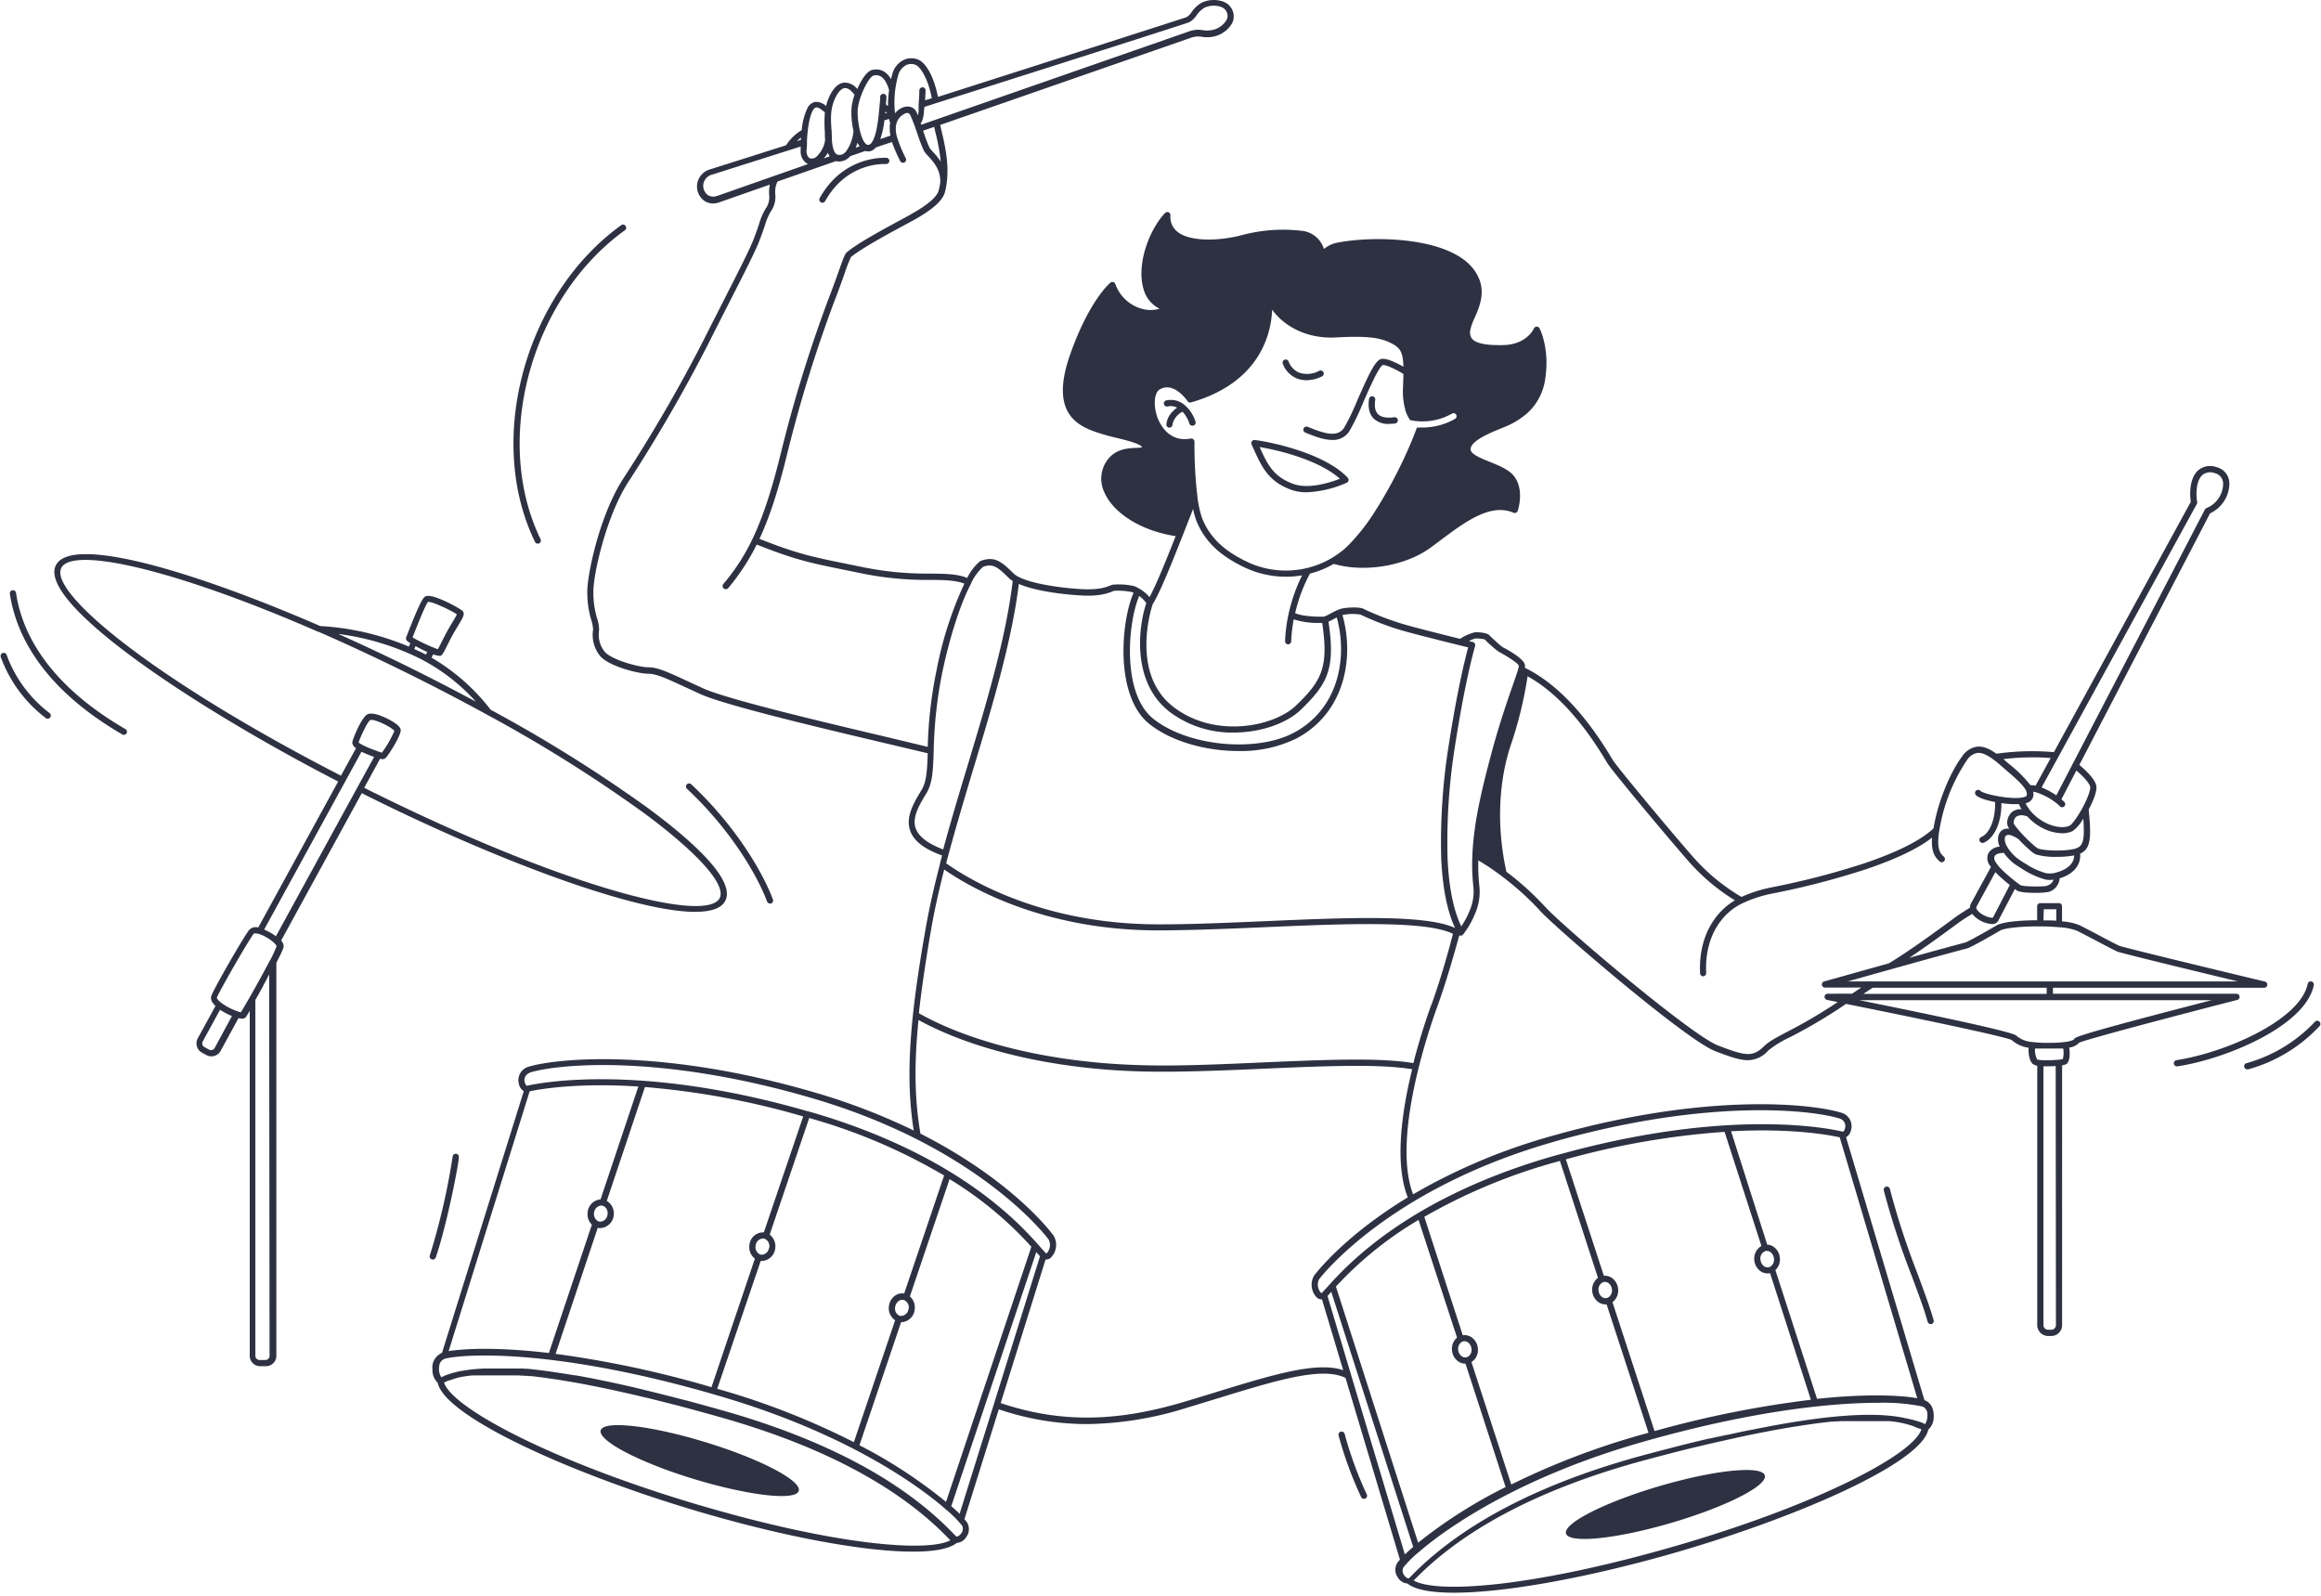 <svg xmlns="http://www.w3.org/2000/svg" width="723" height="497" fill="none"><path fill="#2D3142" d="M697.625 310.391a.973.973 0 0 0-.96-.856h-57.166v-1.868h65.806a.972.972 0 0 0 .794-1.533.98.98 0 0 0-.573-.388c-17.503-4.19-44.009-10.626-45.32-11.132-.752-.311-3.126-1.57-5.644-2.893-2.27-1.207-4.787-2.53-6.759-3.516a18 18 0 0 0-5.475-1.22v-4.696a.977.977 0 0 0-.973-.974h-5.8a.974.974 0 0 0-.973.974v4.359c-4.801 0-10.691.454-12.624 1.596-3.4 2.011-8.992 5.099-9.705 5.319-3.659.96-10.38 2.816-17.503 4.788 5.553-3.711 11.561-8.135 14.272-10.133l1.298-.947c1.051-.753 3.036-2.011 4.035-2.595a8.91 8.91 0 0 0 6.085 3.153h.078a2.08 2.08 0 0 0 1.933-1.012l5.19-9.9.609.441c.805.558 3.322.753 5.644.753a23.7 23.7 0 0 0 4.269-.286 4.81 4.81 0 0 0 3.425-4.242c3.386-.973 6.721-3.452 6.383-7.668 3.594-1.583 3.413-5.787 2.66-13.753 1.077-2.037 2.673-5.462 2.388-7.344-.286-1.881-2.894-4.554-5.294-6.565l40.714-78.352a10.38 10.38 0 0 0 6.02-9.394 5.272 5.272 0 0 0-4.074-5.021 5.76 5.76 0 0 0-2.983-.241 5.76 5.76 0 0 0-2.7 1.292c-2.426 2.219-2.738 6.565-2.257 9.77l-42.647 77.976a79 79 0 0 0-17.905.493c-2.387-1.713-4.282-2.387-6.059-2.193a6.78 6.78 0 0 0-4.645 3.062c-3.425 4.541-6.864 12.663-8.395 19.786a54 54 0 0 0-.493 2.595c-3.892 3.685-11.119 7.344-21.55 10.886a245 245 0 0 1-28.674 7.447 43 43 0 0 0-9.601 3.023 60.9 60.9 0 0 1-15.258-12.663c-8.225-9.419-23.25-27.558-24.742-29.841l-.623-1.025c-8.186-13.61-17.048-22.887-26.338-27.584l-.506-.246a3 3 0 0 0 0-.921c-.363-2.05-5.864-4.983-6.928-5.527a14 14 0 0 1-1.894-1.596c-1.064-.934-2.024-1.843-2.232-2.089-.843-.947-3.996-.973-4.346-.973a13.9 13.9 0 0 0-4.788 2.076c-4.009-.999-11.417-2.855-15.725-4.022a90 90 0 0 1-14.116-5.19c-1.363-.947-6.085-.493-7.357-.13-1.053.372-2.07.841-3.036 1.401a21 21 0 0 1-2.063 1.012c-1.907.091-6.604 0-9.082-1.064a49 49 0 0 1 4.619-12.338 28.8 28.8 0 0 0 7.383-3.01 33.6 33.6 0 0 0 9.16 1.206c7.654 0 15.569-2.257 21.122-6.344l2.478-1.843c8.239-6.175 16.023-12.014 23.263-8.965a.97.97 0 0 0 .779 0 .995.995 0 0 0 .519-.571c.09-.259 2.166-6.487-1.103-10.769-1.557-2.063-4.658-3.321-7.655-4.528-2.712-1.103-5.8-2.348-5.903-3.775-.208-2.595 5.903-5.19 9.185-6.487l1.467-.61a24.7 24.7 0 0 0 6.915-4.204 17.53 17.53 0 0 0 5.657-10.665c1.479-9.406-1.609-15.569-1.739-15.79a.98.98 0 0 0-.882-.562.97.97 0 0 0-.882.562c-.091.208-2.336 5.19-9.965 5.19-5.047.078-8.07-.558-9.263-1.92A3.244 3.244 0 0 1 458 102.8a16.4 16.4 0 0 1 1.297-3.659c1.765-3.996 4.191-9.471-.337-15.361-7.785-10.133-31.489-10.38-42.465-8.174a9.3 9.3 0 0 0-4.087 1.946 8.08 8.08 0 0 0-6.371-5.592 49.8 49.8 0 0 0-19.267 1.297c-5.332 1.466-15.465 2.491-19.942-1.025a5.86 5.86 0 0 1-2.231-5.19.96.96 0 0 0-.597-.92.99.99 0 0 0-1.09.233c-5.073 5.397-8.965 16.218-6.682 23.717a9.54 9.54 0 0 0 4.982 6.085 9.85 9.85 0 0 1-5.618 0 12.23 12.23 0 0 1-8.16-7.694.93.93 0 0 0-.662-.596.96.96 0 0 0-.869.181c-.273.22-6.669 5.657-12.547 22.381-5.721 16.244.493 21.135 6.488 23.588a62.5 62.5 0 0 0 8.018 2.387c2.88.701 7.629 1.868 7.888 2.919a9.6 9.6 0 0 1-1.842.182c-2.53.117-6.345.285-8.901 3.723a9.79 9.79 0 0 0-1.025 10.056c2.881 6.72 11.742 12.131 22.252 13.714-2.946 7.46-6.111 15.271-8.148 18.994a12.5 12.5 0 0 0-4.788-3.425 21.3 21.3 0 0 0-6.773-.428q-.416.129-.817.298c-1.297.506-3.334 1.298-8.498 1.09-6.98-.363-18.45-1.959-21.486-4.917-3.451-3.361-5.722-5.592-10.237-3.893l-.22.117a16 16 0 0 0-3.983 5.19c-3.127-1.297-6.968-1.297-11.677-1.362a98.8 98.8 0 0 1-19.903-1.817l-5.294-1.077c-11.534-2.335-16.062-3.256-27.83-7.927 3.179-6.799 5.8-14.96 8.485-25.871a427 427 0 0 1 14.895-48.278c1.297-3.27 2.27-6.098 3.088-8.368a48 48 0 0 1 2.037-5.268c2.595-2.14 8.381-5.397 12.248-7.551l2.413-1.298c.571-.324 1.297-.7 2.076-1.128 4.567-2.44 11.482-6.124 12.546-10.29.24-.947.422-1.91.545-2.88.766-5.942-.584-11.741-1.531-15.776-.195-.83-.363-1.544-.493-2.219l78.366-27.246a6.5 6.5 0 0 1 3.165-.195 10 10 0 0 0 4.243-.233c2.125-.61 3.942-2 5.086-3.893a4.72 4.72 0 0 0 .298-3.788 4.93 4.93 0 0 0-2.919-3.023 8.9 8.9 0 0 0-6.746.272 9.55 9.55 0 0 0-3.14 2.906 5.7 5.7 0 0 1-1.596 1.622c-.96.363-38.456 12.378-77.471 24.846-1.193-6.007-3.555-10.51-6.136-11.612a5.62 5.62 0 0 0-4.593.13 6.84 6.84 0 0 0-3.555 4.67c-.117.403-.221.831-.312 1.298-1.998-3.438-4.735-3.192-5.994-2.841-1.622.44-3.308 3.075-4.541 5.903a4.9 4.9 0 0 0-3.892-1.985c-1.168 0-2.894.7-4.438 3.594a14.6 14.6 0 0 0-1.375 3.698 4.6 4.6 0 0 0-3.373-1.298 3.4 3.4 0 0 0-2.362 1.778 19.3 19.3 0 0 0-1.855 7.019 14.35 14.35 0 0 0-4.865 4.71c-13.26 4.216-21.188 6.72-23.575 7.473a5.63 5.63 0 0 0-4.061 4.19 5.56 5.56 0 0 0 1.713 5.294 4.74 4.74 0 0 0 3.165 1.168 6 6 0 0 0 2.024-.376l15.674-5.502a11.7 11.7 0 0 0-.234 3.153 6.06 6.06 0 0 1-1.103 4.373 19.8 19.8 0 0 0-2.063 4.878c-.441 1.297-.96 2.776-1.596 4.45-1.232 3.218-4.359 9.355-9.082 18.632-1.959 3.892-4.216 8.264-6.733 13.272a475 475 0 0 1-24.898 42.881c-6.968 10.795-10.743 27.804-11.132 34.097a29.6 29.6 0 0 0 1.232 10.003c.292.887.47 1.806.532 2.738v.207a10.39 10.39 0 0 0 2.128 8.07c2.595 3.244 11.949 5.618 15.089 5.618 2.517 0 5.67 1.466 11.976 4.386l4.203 1.933c7.785 3.555 38.716 10.859 59.177 15.686l11.677 2.763c-.182 5.281-.364 8.849-1.908 11.405-2.4 3.957-5.124 8.459-3.529 12.819 1.155 3.152 4.425 5.644 9.913 7.616-.234.856-.454 1.725-.675 2.595v.103c-1.725 6.669-3.243 13.247-4.372 19.605-5.281 29.75-6.345 47.253-3.789 63.367a195 195 0 0 0-30.243-11.677c-48.434-14.272-81.194-10.769-89.731-8.2a4.36 4.36 0 0 0-2.648 2.109 4.37 4.37 0 0 0-.349 3.366 3.38 3.38 0 0 0 1.492 2.141l-25.482 81.544a4.905 4.905 0 0 0-2.958 5.19 5.4 5.4 0 0 0 1.622 4.074c2.244 10.795 42.608 28.751 81.181 40.117 27.428 8.083 51.897 12.507 66.896 12.507 6.643 0 11.352-.882 13.623-2.711a3.75 3.75 0 0 0 2.958-1.843 4.06 4.06 0 0 0 .182-4.631 11 11 0 0 0-.753-.935l10.704-34.213a85.7 85.7 0 0 0 27.402 4.606 107.7 107.7 0 0 0 31.139-5.073c3.23-.973 6.331-1.921 9.315-2.842 18.982-5.825 32.748-10.042 40.143-6.487l16.958 56.62q-.409.446-.766.935a4.05 4.05 0 0 0 .104 4.593 3.784 3.784 0 0 0 2.984 1.907c2.349 1.933 7.396 2.867 14.532 2.867 15.024 0 39.144-4.126 66.091-11.677 38.729-10.898 79.313-28.349 81.649-39.131a5.28 5.28 0 0 0 1.673-3.996c.117-2.595-.986-4.515-2.893-5.19l-24.405-81.868c.382-.236.713-.546.974-.911.26-.366.445-.779.544-1.217a4.38 4.38 0 0 0-.313-3.365 4.367 4.367 0 0 0-2.619-2.136c-8.511-2.686-41.22-6.63-89.822 7.11a184.3 184.3 0 0 0-43.633 18.294c-6.708-17.555 5.021-51.561 7.486-58.32 2.906-7.98 5.735-18.035 6.902-22.368a1 1 0 0 0 .351.116h.078a.96.96 0 0 0 .752-.363 27.6 27.6 0 0 0 3.983-7.11 16.6 16.6 0 0 0 1.116-7.707 59.4 59.4 0 0 1-.35-8.264c.986.596 1.985 1.206 2.945 1.829a95 95 0 0 1 4.061 2.854l.104.078.091.078a89.3 89.3 0 0 1 12.325 11.158c4.853 5.268 45.086 39.896 54.311 43.439 4.567 1.751 7.629 2.802 10.133 2.802a8.57 8.57 0 0 0 6.332-3.01 32.3 32.3 0 0 1 6.773-4.152 162 162 0 0 0 17.476-10.379c21.654 4.346 49.783 10.223 51.599 11.261a9.84 9.84 0 0 0 5.268 2.388c-.143 1.712.234 4.126 1.298 5.06.41.293.887.481 1.388.545v80.804a3.4 3.4 0 0 0 3.399 3.387h.96a3.39 3.39 0 0 0 3.129-2.091c.17-.411.257-.851.257-1.296v-80.934a3.54 3.54 0 0 0 1.467-.467c1.064-1.064.973-3.542.752-5.073a4.77 4.77 0 0 0 3.088-1.505c2.738-1.181 30.672-8.55 49.186-13.299a.97.97 0 0 0 .779-1.09m-60.98-27.168h3.892v3.555h-.104l-1.673-.091h-2.219zm-23.782 12.17c1.077-.286 7.784-4.113 10.198-5.527 1.297-.792 6.772-1.376 12.598-1.298 2.14 0 4.061.104 5.708.26 1.928.065 3.834.437 5.644 1.102 1.96.974 4.451 2.297 6.721 3.491 2.66 1.401 4.956 2.594 5.787 2.971 1.154.493 24.651 6.189 37.626 9.315H575.561c10.458-2.945 29.958-8.42 37.263-10.301zm24.69 12.274v1.907h-57.087l2.88-1.907zm-16.724-21.875c-.506.298-2.997-.403-4.476-1.843-.454-.428-.921-1.064-.649-1.57l5.865-10.717.168.169.805.805.22.22 1.038.934.26.221.791.674.311.26.805.649.091.078zm16.867-9.887c-1.298.35-7.435.286-8.317-.195a25 25 0 0 1-1.453-1.076 55 55 0 0 1-1.92-1.557l-.792-.675-.752-.675-.13-.116-.662-.636-.168-.182-.571-.584-.208-.233-.441-.506v-.078a7 7 0 0 1-.519-.688c-.311-.467-.778-1.297-.428-1.998.35-.7 1.453-1.025 2.88-1.038a16.3 16.3 0 0 0 2.894 3.114c.48.363 1.556 1.103 2.789 1.855a25.7 25.7 0 0 0 7.292 3.335q.643.117 1.297.117.606-.003 1.207-.078a2.95 2.95 0 0 1-2.037 1.855zm2.737-4.074a7.9 7.9 0 0 1-3.023.169 22.9 22.9 0 0 1-6.63-3.075c-1.297-.766-2.257-1.466-2.595-1.739a14.3 14.3 0 0 1-2.737-3.062l-.091-.142v-.078a4.36 4.36 0 0 1-.856-2.79 1.3 1.3 0 0 1 .493-.934 2.48 2.48 0 0 1 1.907.195c.66.264 1.286.604 1.868 1.012a46 46 0 0 0 3.802 3.646 7.7 7.7 0 0 0 1.583 1.102c2.148.596 4.376.854 6.604.766 1.8.017 3.599-.135 5.371-.454-.104 3.866-4.723 5.125-5.696 5.345zm6.215-7.538c-3.373 1.012-10.379.662-11.781 0a6.3 6.3 0 0 1-1.128-.817 43 43 0 0 1-3.724-3.581l-.091-.078-.311-.338-.506-.57-.273-.325-.48-.571c-.921-1.128-1.09-1.544-1.09-1.492a2.69 2.69 0 0 1 .766-2.102 3.18 3.18 0 0 1 2.465-.389q.494.089.973.234a16.9 16.9 0 0 0 4.917 3.736 13.7 13.7 0 0 0 5.994 1.544 7.3 7.3 0 0 0 3.296-.7 12.1 12.1 0 0 0 3.283-3.893c.454 6.552.038 8.602-2.336 9.316zm4.463-19.228c.117.804-.545 3.088-2.309 6.383s-3.477 5.424-4.022 5.696c-1.765.895-4.723.558-7.551-.843a14.9 14.9 0 0 1-4.541-3.503 10 10 0 0 1-.831-1.09 11.3 11.3 0 0 1-.895-1.518 3 3 0 0 0 1.291-.512c.383-.271.697-.629.915-1.045a3.4 3.4 0 0 0 .181-2.024q.487.071.96.207a19.9 19.9 0 0 1 6.033 3.179q.763.552 1.415 1.233a.97.97 0 0 0 1.414-1.298 11 11 0 0 0-1.038-.947l4.658-8.965c2.556 2.115 4.165 4.165 4.294 5.021zm33.215-88.097a.97.97 0 0 0 .104-.635c-.493-2.868-.208-6.708 1.596-8.343a3.9 3.9 0 0 1 3.892-.61 3.35 3.35 0 0 1 2.595 3.27 8.305 8.305 0 0 1-5.19 7.616.97.97 0 0 0-.493.454l-46.267 89.018-.169-.104-.661-.428-.299-.182-.999-.584-.168-.091-.909-.454-.337-.155-.843-.364-.208-.091zm-45.527 79.144-4.71 8.615a6.6 6.6 0 0 0-1.609-.155 38.2 38.2 0 0 0-6.669-6.604l-1.492-1.298-.259-.22a76.6 76.6 0 0 1 14.713-.338zM360.575 130.098c-1.376-3.684-1.051-7.784.674-8.783 4.412-2.595 8.512 3.399 8.68 3.645a.975.975 0 0 0 1.077.39c21.667-6.228 24.976-21.59 25.274-28.881 4.217 5.76 11.574 9.082 19.773 8.641 10.899-.597 14.467.207 17.944 2.127 2.348 1.298 3.062 2.92 3.166 7.007a26.5 26.5 0 0 0-4.308-2.063c-1.531-.519-2.595-.545-3.23-.078-1.713 1.155-3.802 5.709-6.786 12.533a71 71 0 0 1-4.165 8.641c-2.128 3.114-6.24 1.752-11.378-.35a.976.976 0 0 0-.74 1.803c2.595 1.051 5.657 2.31 8.446 2.31a6 6 0 0 0 5.281-2.66 71 71 0 0 0 4.334-8.965c1.985-4.541 4.722-10.769 6.059-11.677.856-.286 4.112 1.297 6.487 2.737 0 1.298-.065 2.699-.13 4.36a21.3 21.3 0 0 0 .571 6.201q.053.23.13.455v.181c0 .052.155.454.233.662a9.8 9.8 0 0 0 1.298 2.517q.758.176 1.531.272.917.115 1.842.13a18.6 18.6 0 0 0 9.679-2.426.96.96 0 0 1 1.297.35.975.975 0 0 1-.363 1.298 20.55 20.55 0 0 1-10.016 2.698h-.844q-.505.03-1.012 0c-.934 2.595-2.153 5.514-3.58 8.641-.156.351-.325.701-.493 1.064-.61 1.298-1.298 2.673-1.947 4.022l-.687 1.298a91 91 0 0 1-1.298 2.478 153 153 0 0 1-3.334 5.825c-.48.805-.973 1.596-1.466 2.362a63.5 63.5 0 0 1-8.382 10.82c-.272.286-.558.558-.843.818-.286.259-.571.519-.856.752a30 30 0 0 1-3.698 2.595 28.14 28.14 0 0 1-26.818.908c-4.957-2.478-10.38-5.942-13.325-12.87a8 8 0 0 1-.324-.87 33.7 33.7 0 0 1-1.298-5.968v-.104a136 136 0 0 1-.947-17.359.99.99 0 0 0-.35-.753.93.93 0 0 0-.623-.233h-.182c-6.85 1.323-9.666-4.632-10.353-6.501m-1.518 58.113c2.153-3.322 5.825-12.469 9.419-21.577l1.012-2.595c.714-1.79 1.388-3.529 2.037-5.189l.13-.312c.2 1.033.469 2.052.804 3.049q.165.53.39 1.038c3.165 7.551 9.276 11.366 14.271 13.844a30.1 30.1 0 0 0 18.476 2.751 52.5 52.5 0 0 0-4.23 12.157 48.5 48.5 0 0 0-1.064 8.316.98.98 0 0 0 .258.7q.131.142.307.223a1 1 0 0 0 .37.089.973.973 0 0 0 .973-.934c.092-2.3.357-4.59.791-6.85a24.7 24.7 0 0 0 7.992 1.115h.883c1.998 13.688 0 17.905-8.161 25.729-6.981 6.695-25.262 10.237-38.002.571-13.572-10.237-7.162-30.607-6.656-32.112zm-4.217-2.595a9.7 9.7 0 0 1 2.245 2.258c-2.206 6.331-5.125 24.469 7.486 34.031a32.34 32.34 0 0 0 19.682 6.28c8.628 0 16.646-2.971 20.85-7.006 8.615-8.252 10.873-12.975 8.732-27.519.519-.246 1.09-.545 1.686-.869l.883-.467c3.425 12.325.726 28.479-13.442 35.952-11.845 6.241-33.059 4.126-43.672-4.359-9.912-7.85-7.979-29.933-4.45-38.21zM293.043 50.332a22 22 0 0 0-2.375-2.985 9.6 9.6 0 0 1-1.102-1.297 42 42 0 0 1-1.752-4.567l-.272-.765 3.464-1.207c.13.623.285 1.297.454 2.01a62 62 0 0 1 1.583 8.81m77.301-43.348a6.66 6.66 0 0 0 2.401-2.232 7.95 7.95 0 0 1 2.478-2.361 6.98 6.98 0 0 1 5.19-.22 3 3 0 0 1 1.816 1.855 2.743 2.743 0 0 1-.182 2.258 6.92 6.92 0 0 1-3.892 2.945 8.1 8.1 0 0 1-3.49.168 8.26 8.26 0 0 0-4.022.299l-83.672 29.153-.143-.39v-.09q.273-.356.454-.765V37.5q.19-.463.311-.947v-.195c.091-.376.156-.791.221-1.297v-.273c0-.467.117-.96.156-1.492l3.62-1.168c31.813-10.055 78.067-24.859 78.754-25.157zM278.849 28.08c.196-1.465.487-2.917.869-4.346a5.07 5.07 0 0 1 2.517-3.438 3.65 3.65 0 0 1 2.984-.091c1.375.584 3.789 3.892 5.047 10.38l-2.076.661c0-.921.091-1.933.13-3.036a.98.98 0 0 0-.257-.7.97.97 0 0 0-1.373-.05.99.99 0 0 0-.316.672c0 1.687-.13 3.153-.221 4.412v1.893c0 .221 0 .455-.091.675v.13c0 .234-.077.454-.129.675a51 51 0 0 0-.454-1.025 2.92 2.92 0 0 0-2.673-1.7h-.493a4.8 4.8 0 0 0-1.596.506c-.74.393-1.39.937-1.907 1.596a30.7 30.7 0 0 1 .039-7.214m-1.7 9.718c0 .156.078.35.13.493s-.078.467-.104.714 0 .117 0 .168a8 8 0 0 0 0 1.116v.338c0 .103 0 .57.091.869.091.298 0 .285.078.441s0 .208 0 .311l-3.127 1.09a30 30 0 0 0 1.297-5.903h.156l1.297-.402v.168c0 .065.078.338.182.597m-1.414-2.49v-.52q.31.172.636.312zm-8.485-1.61c.311-3.464 3.308-9.718 4.852-10.146 2.699-.752 4.126 1.998 4.852 4.515a38 38 0 0 0-.35 4.944 3.7 3.7 0 0 1-.623-.454c0-.65.104-1.298.143-1.869v-.402a.972.972 0 0 0-1.603-.818.98.98 0 0 0-.343.662v.402c0 .701-.117 1.48-.182 2.271-.103 1.207-.22 2.478-.363 3.737-.48 4.048-1.168 6.617-2.102 7.875a1.58 1.58 0 0 1-.921.7.83.83 0 0 1-.545-.064c-1.025-.48-2.011-2.829-2.53-5.981a23.3 23.3 0 0 1-.337-5.41zm-.117 10.834q.28.553.649 1.05l-1.22.429q.299-.745.519-1.518zm-6.695-14.518c.61-1.142 1.596-2.517 2.802-2.595.922 0 1.96.726 2.946 2.14a17.8 17.8 0 0 0-.922 3.893 25.3 25.3 0 0 0 .312 5.877c.078.467.169.96.285 1.453a12.64 12.64 0 0 1-2.192 6.215l-.091.104a2.87 2.87 0 0 1-1.388 1.05 2.13 2.13 0 0 1-1.376 0c-.908-.363-1.479-1.906-1.673-4.475v-.571c0-.441 0-.87-.065-1.298v-.752c-.338-3.97-.545-7.434 1.362-11.041m-2.595 17.502c.16.413.369.805.623 1.168l-1.894.662c.512-.54.96-1.136 1.336-1.778zm-6.487-3.179c.156-4.424.908-8.446 1.881-10.003.325-.532.662-.817.986-.87.714-.09 1.791.727 2.725 1.545a39.6 39.6 0 0 0 0 6.163v.752c0 .402 0 .804.065 1.297v.507a8.8 8.8 0 0 1-2.504 4.904 2.19 2.19 0 0 1-2.193.688c-.662-.273-1.064-1.168-1.103-2.44.143-.83.143-1.66.182-2.49zm-1.868-1.53v.765l-1.298.402q.638-.594 1.336-1.116zM223.461 60.97a3.06 3.06 0 0 1-3.244-.429 3.65 3.65 0 0 1-1.077-3.425 3.7 3.7 0 0 1 2.725-2.737c2.595-.818 11.898-3.763 27.545-8.732v1.297a4.35 4.35 0 0 0 2.283 4.165c-17.775 6.228-26.818 9.394-28.193 9.9zm54.246 168.953c-20.396-4.814-51.223-12.08-58.813-15.57l-4.191-1.933c-6.76-3.14-9.847-4.567-12.793-4.567s-11.534-2.361-13.584-4.891a8.48 8.48 0 0 1-1.7-6.708v-.169a11.5 11.5 0 0 0-.596-3.36 27.9 27.9 0 0 1-1.168-9.394c.402-6.487 4.372-23.146 10.834-33.162a477 477 0 0 0 25.001-43.205c2.517-5.008 4.775-9.42 6.734-13.273 4.762-9.341 7.901-15.504 9.173-18.826.649-1.7 1.168-3.218 1.622-4.515a20.8 20.8 0 0 1 1.764-4.32 7.91 7.91 0 0 0 1.505-5.592 7.37 7.37 0 0 1 .701-3.893l18.229-6.37q.446.125.908.13a5 5 0 0 0 1.298-.182 4.58 4.58 0 0 0 2.192-1.466l4.528-1.57a1 1 0 0 0 .156-.09c.268.09.548.138.83.142q.28.026.558 0a3.35 3.35 0 0 0 1.908-1.194l1.141-.402 3.893-1.297a53 53 0 0 0 2.595 5.955.973.973 0 0 0 1.751-.843 42.5 42.5 0 0 1-2.737-6.605 9 9 0 0 1-.39-3.243q.042-.46.156-.908a4.68 4.68 0 0 1 2.206-2.959c.277-.202.589-.351.921-.44a1.06 1.06 0 0 1 1.168.557c.363.779.765 1.739 1.167 2.816.247.61.454 1.232.675 1.868l.584 1.674a41 41 0 0 0 1.894 4.878c.394.608.851 1.173 1.362 1.687 1.609 1.764 3.828 4.165 3.711 8.096q-.17 1.26-.48 2.49c-.856 3.335-7.564 6.916-11.573 9.083-.818.441-1.544.817-2.128 1.155l-2.387 1.297c-4.165 2.323-9.861 5.501-12.547 7.785-.596.493-1.102 1.868-2.594 6.098a314 314 0 0 1-3.075 8.316 429 429 0 0 0-14.973 48.525c-2.919 11.884-5.748 20.11-8.797 26.468a64.5 64.5 0 0 1-9.004 13.895.99.99 0 0 0 .815 1.635.99.99 0 0 0 .677-.337 68.4 68.4 0 0 0 8.888-13.572c12.014 4.788 16.594 5.709 28.297 8.084l5.281 1.076a100.5 100.5 0 0 0 20.266 1.856c4.463 0 8.07.117 10.846 1.155a114.5 114.5 0 0 0-8.576 26.532 133.8 133.8 0 0 0-2.841 24.327zm7.564 28.206c-1.297-3.477 1.181-7.551 3.36-11.132 1.869-3.101 2.011-7.032 2.219-12.974a135.5 135.5 0 0 1 2.841-25.352c2.595-11.989 5.878-21.369 8.823-26.935v-.078a16.1 16.1 0 0 1 3.698-5.099c3.101-1.116 4.515 0 8.07 3.516q.545.507 1.181.895c-2.089 17.801-8.213 38.132-14.143 57.801-2.594 8.537-5.189 17.23-7.512 25.819-4.671-1.777-7.577-3.918-8.498-6.435zm-120.182 75.952c8.381-2.594 40.636-5.994 88.615 8.2 51.989 15.414 72.748 43.542 72.956 43.828a3.72 3.72 0 0 1 0 3.399c-.325.688-.675.921-.753.921a.4.4 0 0 1-.117-.09c-.35-.351-.895-.96-1.583-1.739-6.201-7.032-25.092-28.44-70.632-41.92l-1.674-.48h-.104c-52.793-15.258-84.217-8.797-87.655-7.993-.091 0-.454-.285-.636-.973a2.43 2.43 0 0 1 .144-1.909 2.43 2.43 0 0 1 1.478-1.218zm21.109 48.369.325.078h.506a4.37 4.37 0 0 0 4.126-3.892 4.5 4.5 0 0 0-2.141-4.567l11.884-35.472a248 248 0 0 1 49.303 9.16l-12.261 36.107a4.323 4.323 0 0 0-4.489 3.893 4.54 4.54 0 0 0 1.7 4.294l-13.52 40.039a325.7 325.7 0 0 0-48.563-10.379zm-1.141-4.658a2.465 2.465 0 0 1 2.192-2.283h.363a2.4 2.4 0 0 1 1.622 2.789 2.375 2.375 0 0 1-2.439 2.232 1.6 1.6 0 0 1-.688-.26 2.6 2.6 0 0 1-1.076-2.452zm54.492 10.821a2.375 2.375 0 0 1-2.478 2.219 1.3 1.3 0 0 1-.389-.117 2.49 2.49 0 0 1-1.298-2.686 2.44 2.44 0 0 1 2.206-2.257h.247q.2.029.389.103a2.52 2.52 0 0 1 1.401 2.764zm-2.595 4.165h.39a4.37 4.37 0 0 0 4.138-3.893 4.55 4.55 0 0 0-1.725-4.307l12.313-36.328.869.246a176.3 176.3 0 0 1 41.155 17.658l-12.43 36.731h-.117a3.9 3.9 0 0 0-2.854.778 4.7 4.7 0 0 0-1.777 3.114 4.52 4.52 0 0 0 1.92 4.463l-12.858 37.977a234.5 234.5 0 0 0-40.221-15.959l-2.335-.675zm46.047 14.868a2.38 2.38 0 0 1-2.466 2.245h-.22a2.426 2.426 0 0 1-1.466-2.763 2.76 2.76 0 0 1 1.025-1.83 1.93 1.93 0 0 1 1.167-.415h.247c.196.03.385.096.558.195a2.516 2.516 0 0 1 1.232 2.594zm-2.31 4.204h.104a4.374 4.374 0 0 0 4.126-3.892 4.55 4.55 0 0 0-1.492-4.139l12.364-36.536a114.2 114.2 0 0 1 25.482 21.071l-26.585 79.468a152.6 152.6 0 0 0-26.973-17.645zm-115.706-71.917c3.101-.662 14.752-2.738 33.863-1.492l-11.78 35.161a4.38 4.38 0 0 0-3.997 3.892 4.615 4.615 0 0 0 1.298 3.983l-13.39 39.961c-15.777-1.855-26.208-1.401-31.229-.571zm53.001 128.94c-45.424-13.403-77.069-30.166-79.663-38.21.415-.207.869-.428 1.401-.649h.181l.247-.103h.065l.298-.117h.065l.325-.117.376-.13.389-.129.389-.13.415-.117.442-.117h.077l.442-.116h.09l.454-.104h.117l.467-.091h.117l.493-.091h.13l.506-.091h.156l.506-.078h.168l.532-.064h14.246l.843.064h.493l.857.078h.532l.882.091h.545l.921.104.558.065.934.117.623.077.934.13.649.091.973.143.675.091.999.142.726.104.999.156.779.129 1.025.169.778.13 1.064.182.83.142 1.064.195.883.156 1.089.207.935.182 1.102.22.948.182 1.141.233 1.012.208 1.142.234 1.051.22 1.168.247 1.102.246 1.181.26 1.142.259 1.297.286 1.155.259 1.298.299 1.193.285 1.298.311 1.297.299 1.298.311 1.297.325 1.297.324 1.402.35 1.232.312 1.531.389 1.298.324 1.557.415 1.414.377 1.492.402 1.427.389 1.557.428 1.531.428 1.518.416 3.14.882c31.528 8.926 55.362 21.589 70.853 37.626l.545.558.117.116c-7.214 3.789-35.836 1.518-77.977-10.898zm81.414 8.758c-.467.7-1.09 1.038-1.44.96a.5.5 0 0 1-.246-.143l-.883-.908c-15.725-16.322-39.857-29.18-71.722-38.197l-3.335-.934-1.193-.324-2.063-.571-1.298-.364-1.829-.493-1.401-.376-1.713-.428-1.427-.376-1.557-.403-1.44-.363-1.479-.376-1.402-.35-1.44-.351-1.375-.337-1.375-.337-1.298-.325-1.297-.311-1.298-.312-1.297-.298-1.298-.285-1.634-.364-1.921-.415-1.219-.259-1.181-.247-1.142-.233-1.193-.247-1.038-.207-1.181-.234-1.012-.195-1.142-.207-.973-.182-1.103-.194-1.012-.117-1.076-.182-.896-.143-1.064-.168-.843-.13-1.038-.156-.791-.116-1.025-.156-.623-.091q-1.933-.273-3.724-.48l-.636-.078-.921-.104-.635-.065-.87-.09h-.648l-.818-.078h-12.481l-1.298.091h-.285l-1.22.116h-.194l-1.103.143h-.117l-1.064.169h-.194l-.948.181h-.194l-.857.195h-.168l-.805.221h-.09l-.727.22h-.091l-.688.234h-.116l-.61.233h-.117l-.545.234h-.104l-.519.233-.48.221-.467.233a5.06 5.06 0 0 1-.635-3.438 2.59 2.59 0 0 1 1.816-2.361c6.487-1.674 36.199-3.049 86.747 12.001 37.289 11.093 59.682 26.585 69.154 34.85a.95.95 0 0 0 .415.35 34 34 0 0 1 4.762 4.826 2.2 2.2 0 0 1-.312 2.388m10.185-40.221-10.665 34.123a44 44 0 0 0-2.595-2.375l26.481-79.144c.467.519.843.947 1.155 1.298zm111.282-9.147-7.344-24.587c.325-.337.701-.752 1.168-1.297l25.521 79.468c-1.012.87-1.856 1.661-2.595 2.336zm125.618-35.576a4.74 4.74 0 0 0 1.765 3.153 3.9 3.9 0 0 0 2.348.817h.48l.312-.078 12.702 39.43a326 326 0 0 0-48.693 9.756l-13.105-40.155a4.54 4.54 0 0 0 1.739-4.282 4.74 4.74 0 0 0-1.764-3.153 3.8 3.8 0 0 0-2.66-.791l-11.833-36.264a248 248 0 0 1 49.433-8.563l11.482 35.55a4.48 4.48 0 0 0-2.193 4.554zm3.698-3.036h.234c.42.006.826.152 1.154.415a2.77 2.77 0 0 1 1.012 1.855 2.59 2.59 0 0 1-1.064 2.595 2 2 0 0 1-.7.247 1.86 1.86 0 0 1-1.388-.402 2.77 2.77 0 0 1-1.012-1.856 2.37 2.37 0 0 1 .29-1.809 2.38 2.38 0 0 1 1.487-1.071zM502.1 401.549a2.506 2.506 0 0 1-1.298 2.686 1.82 1.82 0 0 1-1.829-.285 2.78 2.78 0 0 1-1.012-1.856 2.46 2.46 0 0 1 1.388-2.698q.188-.072.39-.091h.22c.42.007.826.153 1.155.415.552.451.91 1.096.999 1.804zm-4.321-3.516a4.56 4.56 0 0 0-1.777 4.295 4.75 4.75 0 0 0 1.751 3.153 3.9 3.9 0 0 0 2.349.817h.363l13.052 39.987-2.335.649a235 235 0 0 0-40.415 15.466l-12.404-38.132a4.516 4.516 0 0 0 1.985-4.425 4.75 4.75 0 0 0-1.751-3.152 3.9 3.9 0 0 0-2.829-.792h-.117l-11.975-36.873a176.4 176.4 0 0 1 41.363-17.165l.882-.247zm-40.869 24.769h-.273a1.83 1.83 0 0 1-1.388-.403 2.8 2.8 0 0 1-1.012-1.855 2.52 2.52 0 0 1 1.194-2.595q.278-.132.584-.168h.181c.421.006.827.152 1.155.415a2.78 2.78 0 0 1 1.012 1.855 2.41 2.41 0 0 1-1.44 2.712zm-3.036-6.15a4.6 4.6 0 0 0-1.557 4.139 4.75 4.75 0 0 0 1.764 3.152c.669.52 1.489.807 2.336.818h.091l12.494 38.443a152 152 0 0 0-27.246 17.321l-25.612-79.78a114.2 114.2 0 0 1 25.741-20.759zm64.6 65.897c-42.271 11.91-70.932 13.844-78.119 9.757l.077-.078.571-.571c15.66-15.881 39.663-28.284 71.36-36.834l3.152-.844 1.103-.285 1.946-.519 1.298-.338 1.713-.441 1.154-.298 1.752-.441 1.219-.299 1.622-.402 1.298-.298 1.518-.364 1.206-.285 1.492-.35 1.168-.273 1.336-.298 1.298-.286 1.297-.298 1.298-.285 1.206-.273 1.194-.259 1.22-.26 1.154-.246 1.168-.247 1.155-.233 1.116-.221 1.128-.221 1.064-.207 1.129-.221.986-.194 1.116-.208.947-.169 1.103-.194.895-.156 1.09-.182.856-.142 1.051-.169.843-.13 1-.155.817-.13.973-.143.778-.117.973-.142.727-.104.934-.13.714-.091.921-.116.675-.078.908-.104.636-.065.882-.091h.61l.856-.078h.571l.843-.078h15.025l.609.065h.143l.584.078.571.078h.065l.597.104c1.715.27 3.401.704 5.034 1.297l.324.13.311.13.286.13.246.116h.078l.221.104h.104l.181.091h.13l.143.065.155.078h.091l.143.065c-2.387 8.044-34.279 24.495-80.039 37.353m81.868-42.362a5.03 5.03 0 0 1-.674 3.413l-.273-.13-.259-.13-.26-.13-.233-.116h-.091l-.247-.117h-.078l-.259-.117h-.091l-.285-.117h-.091l-.299-.116h-.09l-.312-.117h-.091l-.337-.117h-.091l-.35-.117h-.091l-.376-.116h-.091l-.402-.117h-.078l-.441-.117h-.091l-.467-.117h-.169l-.506-.117-.545-.116-.583-.117-.61-.104-.649-.104-.688-.091-.726-.09-1.609-.156c-7.11-.584-18.164-.065-35.861 3.231l-4.386.843-2.257.454h-.169l-2.206.454-4.904 1.064h-.195l-2.374.532h-.22l-2.427.558h-.168l-2.595.597-.597.142-2.193.532-.648.156-2.232.558-.506.13-2.426.623-.883.233-2.127.545-1.103.285-5.19 1.376c-31.995 8.641-56.283 21.213-72.203 37.34l-.869.882a.5.5 0 0 1-.259.156c-.351.078-.999-.298-1.454-1.012a2.19 2.19 0 0 1-.155-2.413 33.8 33.8 0 0 1 4.8-4.762.95.95 0 0 0 .441-.376c9.601-8.148 32.112-23.354 69.556-33.993 34.084-9.692 58.684-12.092 73.098-12.092a60.4 60.4 0 0 1 13.779 1.154 2.6 2.6 0 0 1 1.518 2.076zm-3.101-4.657c-4.995-.896-15.413-1.479-31.229.194l-12.974-40.104a4.58 4.58 0 0 0 1.375-3.983 4.75 4.75 0 0 0-1.752-3.153 3.9 3.9 0 0 0-2.166-.804l-11.262-35.304c19.137-1.012 30.749 1.194 33.85 1.895zm-112.877-79.988c26.662-7.538 48.433-9.718 63.964-9.718 12.533 0 21.005 1.415 24.742 2.595a2.45 2.45 0 0 1 1.486 1.214 2.44 2.44 0 0 1 .149 1.913c-.195.688-.558.986-.649.96-3.438-.843-34.784-7.681-87.759 6.941h-.078l-1.699.468c-45.696 12.974-64.873 34.096-71.139 41.064-.688.765-1.298 1.375-1.596 1.712a.5.5 0 0 1-.117.091c-.091 0-.428-.246-.752-.934a3.71 3.71 0 0 1 0-3.399c.22-.26 21.265-28.142 73.474-42.894zm-45.852 17.438c-20.422 12.416-29.024 24.21-29.166 24.353a5.67 5.67 0 0 0 .83 6.811c.4.371.921.583 1.466.597h.156l6.617 22.057c-8.278-2.777-21.797 1.362-40 6.954a920 920 0 0 1-9.303 2.828c-21.628 6.488-38.923 6.63-57.399.468l13.986-44.723h.182a2.25 2.25 0 0 0 1.453-.571 5.67 5.67 0 0 0 .908-6.812c-.155-.22-12.066-16.867-41.518-31.826-1.777-10.38-2.037-21.122-.61-35.394 16.867 9.225 41.298 15.037 67.467 15.958 2.777.104 5.683.143 8.68.143 10.004 0 20.98-.48 31.671-.947 18.372-.805 35.732-1.557 45.968.181-3.243 13.157-5.553 29.388-1.362 39.936zm7.344-59.994c-.986 2.686-3.413 9.653-5.592 18.164-10.38-1.79-27.973-1.038-46.527-.233-13.856.609-28.167 1.297-40.22.804-26.222-.921-50.692-6.786-67.286-16.101.844-7.72 2.141-16.439 3.893-26.611 1.05-5.89 2.426-11.975 3.996-18.164 7.693 5.358 30.619 18.852 66.169 18.956 10.133 0 22.057-.48 33.552-.986 24.652-1.064 50.211-2.167 58.748 2.05-1.089 4.45-3.853 14.31-6.707 22.134zm7.317-23.964c-9.302-4.242-33.63-3.191-59.345-2.076-11.495.493-23.354 1.012-33.461.973-35.952-.103-58.735-14.09-65.638-19.02 2.595-9.796 5.566-19.799 8.525-29.608 5.877-19.461 11.936-39.611 14.116-57.399 5.19 2.271 14.272 3.335 19.708 3.607s8.018-.7 9.329-1.232q.305-.134.622-.234a21.5 21.5 0 0 1 5.618.402l.467.208c-3.892 8.784-5.981 32.138 4.905 40.843 6.863 5.489 17.567 8.447 27.765 8.447a39.35 39.35 0 0 0 18.035-3.893c15.231-8.031 18.099-25.365 14.362-38.456a14.9 14.9 0 0 1 5.657-.13 87 87 0 0 0 14.713 5.437c4.476 1.206 12.274 3.166 16.192 4.126l2.595.635c-.701 2.595-2.673 10.38-4.8 22.822a359 359 0 0 0-1.129 6.877 191 191 0 0 0-2.465 35.952c.402 9.082 1.829 16.4 4.268 21.654zm5.488-22.874v.091s0 .091 0 0a62 62 0 0 0 .325 10.172 14.7 14.7 0 0 1-1.012 6.799 26 26 0 0 1-2.777 5.345c-2.439-5.034-3.892-12.209-4.281-21.356a189.3 189.3 0 0 1 2.439-35.563q.564-3.62 1.129-6.85c2.595-15.245 4.995-23.497 5.021-23.588a.975.975 0 0 0-.714-1.219l-1.219-.299a10.5 10.5 0 0 1 2.05-.817c.968.004 1.933.109 2.88.311.298.351 1.401 1.389 2.4 2.258a16 16 0 0 0 2.284 1.764c2.179 1.129 5.669 3.374 5.929 4.126a3.6 3.6 0 0 1-.156.908c-.298 1.155-.973 3.075-1.816 5.489-1.557 4.463-3.893 11.222-6.163 19.461-3.062 11.392-5.851 22.355-6.319 32.968m110.711 43.387a.975.975 0 0 0-1.01.875.97.97 0 0 0 .816 1.058l3.295.662a161 161 0 0 1-15.699 9.237c-3.451 1.817-5.735 3.024-7.24 4.49-3.555 3.503-5.747 3.114-14.414-.221-8.278-3.179-47.876-36.756-53.585-42.945a91 91 0 0 0-12.286-11.158c-3.997-18.165-1.012-32.073 1.128-38.729a126.6 126.6 0 0 0 5.476-22.147c8.524 4.709 16.698 13.506 24.327 26.182.285.48.506.856.661 1.077 1.622 2.517 17.282 21.343 24.898 30.075a63.4 63.4 0 0 0 14.687 12.455c-5.864 3.451-11.391 10.925-10.846 22.731a.97.97 0 0 0 .973.922.975.975 0 0 0 .921-1.012c-.558-11.924 5.488-19.034 11.327-21.733a39.5 39.5 0 0 1 9.549-3.075 248 248 0 0 0 28.933-7.525c9.497-3.217 16.257-6.487 20.564-9.847-.272 3.671.467 5.786 2.375 7.421a1 1 0 0 0 .713.242.97.97 0 0 0 .675-.333 1 1 0 0 0 .242-.713.98.98 0 0 0-.333-.675c-1.777-1.518-2.439-3.724-.882-11.002a54.6 54.6 0 0 1 8.044-19.021 4.9 4.9 0 0 1 3.283-2.296c1.699-.182 3.892.986 6.98 3.645l1.492 1.298c4.074 3.516 7.603 6.487 6.837 8.407 0 0-.155.325-1.297.532-3.892.701-12.17-1.103-13.039-2.063a.974.974 0 0 0-1.454 1.298c.74.83 3.192 1.635 6.008 2.179.116 5.956-2.011 9.939-4.256 10.847a.97.97 0 0 0-.563.517.98.98 0 0 0-.016.764.98.98 0 0 0 .925.61 1 1 0 0 0 .381-.087c2.737-1.103 5.527-5.398 5.488-12.326 1.802.275 3.626.384 5.449.324q.361.82.83 1.583a4.4 4.4 0 0 0-3.023.908 4.52 4.52 0 0 0-1.453 3.594c.06.584.295 1.136.675 1.583a3.27 3.27 0 0 0-2.024.311 3.07 3.07 0 0 0-1.466 2.31 5.2 5.2 0 0 0 .493 2.971 4.37 4.37 0 0 0-3.503 1.959 3.74 3.74 0 0 0 .506 3.996c.078.117.168.234.259.351l-6.228 11.391a2.6 2.6 0 0 0-.324 1.298c-.817.519-3.205 2.011-4.45 2.906l-1.298.96c-3.619 2.66-13.182 9.705-19.526 13.48l-20.149 5.631a.976.976 0 0 0-.373 1.663.97.97 0 0 0 .632.245h11.314l-2.868 1.907zm71.061 103.224a1.44 1.44 0 0 1-1.44 1.441h-.96a1.456 1.456 0 0 1-1.492-1.441v-80.623h1.297c.857 0 1.713 0 2.517-.103zm2.128-82.867c-1.297.35-7.123.584-7.992.091a6.36 6.36 0 0 1-.649-3.387h8.771a7.3 7.3 0 0 1-.117 3.257zm3.568-6.228s-.298.558-2.802.895a39 39 0 0 1-5.19.273h-1.44a33 33 0 0 1-3.477-.247 8.55 8.55 0 0 1-5.19-2.037c-1.376-1.297-29.738-7.149-48.875-11.002h109.79c-42.245 10.885-42.569 11.573-42.803 12.066z"/><path fill="#2D3142" d="M720.757 306.863a.972.972 0 0 0-1.49-1.006.97.97 0 0 0-.417.617c-2.257 11.158-25.339 21.356-40.882 23.756a.975.975 0 0 0-.51 1.668.97.97 0 0 0 .652.265h.156c15.764-2.439 40.013-12.818 42.491-25.3M722.47 318.203a.97.97 0 0 0-.703-.246.96.96 0 0 0-.672.324 46.3 46.3 0 0 1-21.33 12.896.973.973 0 0 0 .273 1.908q.136.02.272 0a47.77 47.77 0 0 0 22.238-13.468.97.97 0 0 0 .166-1.104 1 1 0 0 0-.244-.31M255.728 63.032a.974.974 0 0 0 1.298-.376c6.163-10.99 16.114-11.677 19.007-11.56a.985.985 0 0 0 .999-.947.976.976 0 0 0-.947-1c-3.192-.077-14.051.61-20.759 12.56a.98.98 0 0 0 .106 1.082q.124.15.296.241M167.515 169.346a.97.97 0 0 0 .869-1.401c-15.063-31.009-3.036-75.07 26.26-96.219a.99.99 0 0 0 .393-.635.975.975 0 0 0-1.534-.948c-30.01 21.668-42.323 66.832-26.87 98.606a.97.97 0 0 0 .882.597M371.473 132.603a.98.98 0 0 0 .797-.41.97.97 0 0 0 .124-.888 11.26 11.26 0 0 0-2.971-4.774l-.117-.104a6.6 6.6 0 0 0-5.916-1.726.98.98 0 0 0-.67.406.97.97 0 0 0 .01 1.132.99.99 0 0 0 .677.394 1 1 0 0 0 .398-.037 4.32 4.32 0 0 1 2.88.376 8.4 8.4 0 0 0-1.388 1.194 6.54 6.54 0 0 0-1.972 4.112.97.97 0 0 0 .973.935.98.98 0 0 0 .875-.637 1 1 0 0 0 .059-.375 5.92 5.92 0 0 1 3.127-3.958 9.5 9.5 0 0 1 2.128 3.659.97.97 0 0 0 .986.701M404.039 117.902c.936.357 1.93.537 2.932.532 1.663-.024 3.3-.424 4.788-1.168a1 1 0 0 0 .321-.222.96.96 0 0 0 .27-.716.96.96 0 0 0-.332-.69.96.96 0 0 0-.728-.236 1 1 0 0 0-.375.113 7.91 7.91 0 0 1-6.162.584 5.97 5.97 0 0 1-3.361-3.542.97.97 0 0 0-1.249-.5.975.975 0 0 0-.554 1.226 7.92 7.92 0 0 0 4.45 4.619M390.454 139.727c2.595 5.721 4.619 10.236 11.781 12.844 1.544.532 3.168.791 4.801.766a34.1 34.1 0 0 0 12.494-2.984.98.98 0 0 0 .522-1.15 1 1 0 0 0-.224-.394c-7.11-7.577-23.704-11.106-28.958-11.755a.974.974 0 0 0-.999 1.375zm26.922 9.406c-2.841 1.103-9.679 3.36-14.479 1.609-6.267-2.284-8.018-5.968-10.522-11.495 5.968.986 18.54 4.061 25.014 9.886zM518.784 462.374c-17.126 4.827-31.009 11.534-31.009 14.986s13.883 2.348 31.009-2.479c17.127-4.826 31.009-11.534 31.009-14.985s-13.882-2.348-31.009 2.478M218.05 448.712c-17.061-5.035-30.931-6.306-30.97-2.855s13.753 10.38 30.814 15.362c17.062 4.982 30.932 6.305 30.97 2.854s-13.752-10.34-30.814-15.361M418.868 446.662a.974.974 0 1 0-1.894.467 117.3 117.3 0 0 0 7.032 19.189.97.97 0 0 0 .882.545.96.96 0 0 0 .415-.091.975.975 0 0 0 .454-1.297 115.3 115.3 0 0 1-6.889-18.813M588.704 370.347a.97.97 0 0 0-1.174-.721.98.98 0 0 0-.72 1.175 243 243 0 0 0 8.706 26.649c2.076 5.605 3.892 10.38 4.956 14.272a.98.98 0 0 0 .934.714h.26a.976.976 0 0 0 .674-1.194c-1.102-3.892-2.919-8.823-5.008-14.467a241 241 0 0 1-8.628-26.428M135.727 391.728c3.165-9.082 7.058-28.258 7.214-31.333a.986.986 0 0 0-.559-.928.98.98 0 0 0-1.071.162.97.97 0 0 0-.317.675 211.6 211.6 0 0 1-7.11 30.788.976.976 0 0 0 1.843.636M238.939 280.797a.97.97 0 0 0 .908.635c.111.02.226.02.337 0a.97.97 0 0 0 .571-1.297c-3.205-8.589-11.82-23.147-25.547-35.939a.97.97 0 0 0-1.272.146.969.969 0 0 0-.025 1.281c13.454 12.533 21.888 26.779 25.028 35.174M39.055 227.096C13.86 212.448 6.62 195.957 4.985 184.605a.976.976 0 0 0-1.086-.748.976.976 0 0 0-.835 1.02c1.7 11.677 9.147 28.842 35.031 43.893a.977.977 0 0 0 1.427-1.096.97.97 0 0 0-.454-.591zM2.09 204.052a.97.97 0 0 0-.858-.694.97.97 0 0 0-.955.556.97.97 0 0 0-.029.761 41.9 41.9 0 0 0 14 18.981.977.977 0 0 0 1.368-.162.974.974 0 0 0-.162-1.369 39.97 39.97 0 0 1-13.363-18.073"/><path fill="#2D3142" d="M216.532 284.028c4.918 0 8.213-1.077 9.407-3.464 3.36-6.708-11.34-19.462-24.275-28.985a447 447 0 0 0-48.81-30.49 63.8 63.8 0 0 0-18.424-16.231l.532-1.051a6.6 6.6 0 0 0 1.907.48.9.9 0 0 0 .325 0c.596-.246.973-.96 2.192-3.399.48-.96 1.025-2.05 1.622-3.114a101 101 0 0 1 1.583-2.712c1.297-2.153 1.868-3.14 1.855-3.892-.013-.753-.519-1.012-1.142-1.427-1.297-.882-8.511-4.853-10.677-4.009-.87.337-1.856 2.011-5.398 11.002a46 46 0 0 1-.662 1.648 1.15 1.15 0 0 0 .286 1.297q.45.368.96.649l-.467 1.077a82.5 82.5 0 0 0-27.584-6.397c-40.765-17.684-77.678-28.258-82.348-18.942-5.71 11.391 40.895 43.101 87.927 67.363l-24.898 45.475a2.78 2.78 0 0 0-2.932.883c-2.102 2.867-11.093 18.514-11.677 20.421-.324.974.104 2.024 1.298 3.127l-5.54 10.12a3.283 3.283 0 0 0 1.297 4.412l1.414.778a3.276 3.276 0 0 0 4.411-1.297l5.58-10.211a4.5 4.5 0 0 0 1.05.155 1.39 1.39 0 0 0 1.298-.557c.207-.299.57-.896 1.155-1.895v107.494a3.22 3.22 0 0 0 3.217 3.217h1.843a3.23 3.23 0 0 0 3.23-3.217V299.883c2.27-4.373 2.27-4.84 2.27-5.19a2.8 2.8 0 0 0-.778-1.726l25.119-45.903c40.584 20.383 84.619 36.964 103.834 36.964m-87.564-86.643c.869-2.206 3.451-8.797 4.372-9.913 1.453-.117 7.421 2.777 8.978 3.893-.259.583-.921 1.686-1.466 2.594a79 79 0 0 0-1.609 2.777c-.531.973-1.154 2.206-1.647 3.179s-.908 1.816-1.22 2.322a56 56 0 0 1-7.019-3.205c-.337-.194-.636-.363-.843-.506zm4.126 5.67-.442.856a47 47 0 0 0-1.388-.727c-.726-.363-1.479-.687-2.218-1.012l.402-.921c1.09.61 2.387 1.324 3.685 1.817zm-2.686 1.881a60.4 60.4 0 0 1 17.827 13.623 725 725 0 0 0-17.23-8.952 636 636 0 0 0-25.651-12.144 80.5 80.5 0 0 1 25.067 7.486zm-111.32-28.025c3.36-6.721 34.823.143 80 19.877h.142c9.718 4.243 20.046 9.082 30.892 14.505a667 667 0 0 1 21.629 11.34 445 445 0 0 1 48.745 30.542c16.867 12.468 25.767 22.394 23.691 26.558-4.126 8.122-49.536-3.723-110.737-34.343l4.97-9.082.544.169h.26a1.47 1.47 0 0 0 .999-.493c.934-.934 4.93-7.266 4.593-8.732s-3.153-2.893-4.36-3.49c-1.556-.766-4.385-1.946-5.916-1.298-1.972.909-4.813 8.083-4.813 8.875a2.3 2.3 0 0 0 1.193 1.687l-4.709 8.589c-58.71-30.179-90.938-57.062-87.124-64.691zm98.203 56.958a41 41 0 0 1-3.893-1.583l-.726-.376a5 5 0 0 1-.96-.636c.441-1.466 2.724-6.487 3.62-6.967 1.167-.519 6.63 2.153 7.525 3.373a35 35 0 0 1-3.893 6.773l-.752-.247-.402-.143zm-50.406 92.534a1.3 1.3 0 0 1-1.777.531l-1.415-.778a1.29 1.29 0 0 1-.64-.777 1.3 1.3 0 0 1 .108-1l5.385-9.848.194.117.558.35.299.182.636.35.233.13.856.428.247.104.584.259h.116zm17.087 95.92a1.296 1.296 0 0 1-1.297 1.297h-1.83a1.3 1.3 0 0 1-1.297-1.297V311.482c.571-.999 1.453-2.595 2.465-4.398v-.117l1.207-2.206v-.091l.623-1.141zm.104-123.141-1.297 2.439a378 378 0 0 1-5.034 9.082c-1.051 1.817-2.154 3.737-2.686 4.593a6 6 0 0 1-1.051-.272l-.57-.208a32 32 0 0 1-1.169-.493l-.155-.065a17.6 17.6 0 0 1-3.283-1.959c-1.168-.921-1.297-1.453-1.297-1.518.532-1.557 9.263-16.866 11.456-19.889.065-.091.26-.156.558-.156q.53.017 1.038.168.41.115.805.273a13.8 13.8 0 0 1 3.606 2.167l.493.454c.28.25.514.549.688.882a36 36 0 0 1-2.089 4.528zm27.182-53.792-25.313 46.254-.13-.091-.545-.402-.26-.182-.817-.519h-.09l-.792-.428-.286-.142-.597-.273-.142-.065 30.321-55.388.195.091.726.337.35.156.623.26.376.155.571.221.351.13.519.194.22.078zM432.686 132.032a14.5 14.5 0 0 0 1.907-.13.973.973 0 0 0 .837-1.096.976.976 0 0 0-1.097-.837c-2.413.325-4.112 0-5.06-.96s-1.18-2.387-.882-4.463a.973.973 0 0 0-1.21-1.081.98.98 0 0 0-.723.809c-.376 2.711.104 4.761 1.44 6.098a6.487 6.487 0 0 0 4.788 1.66"/></svg>